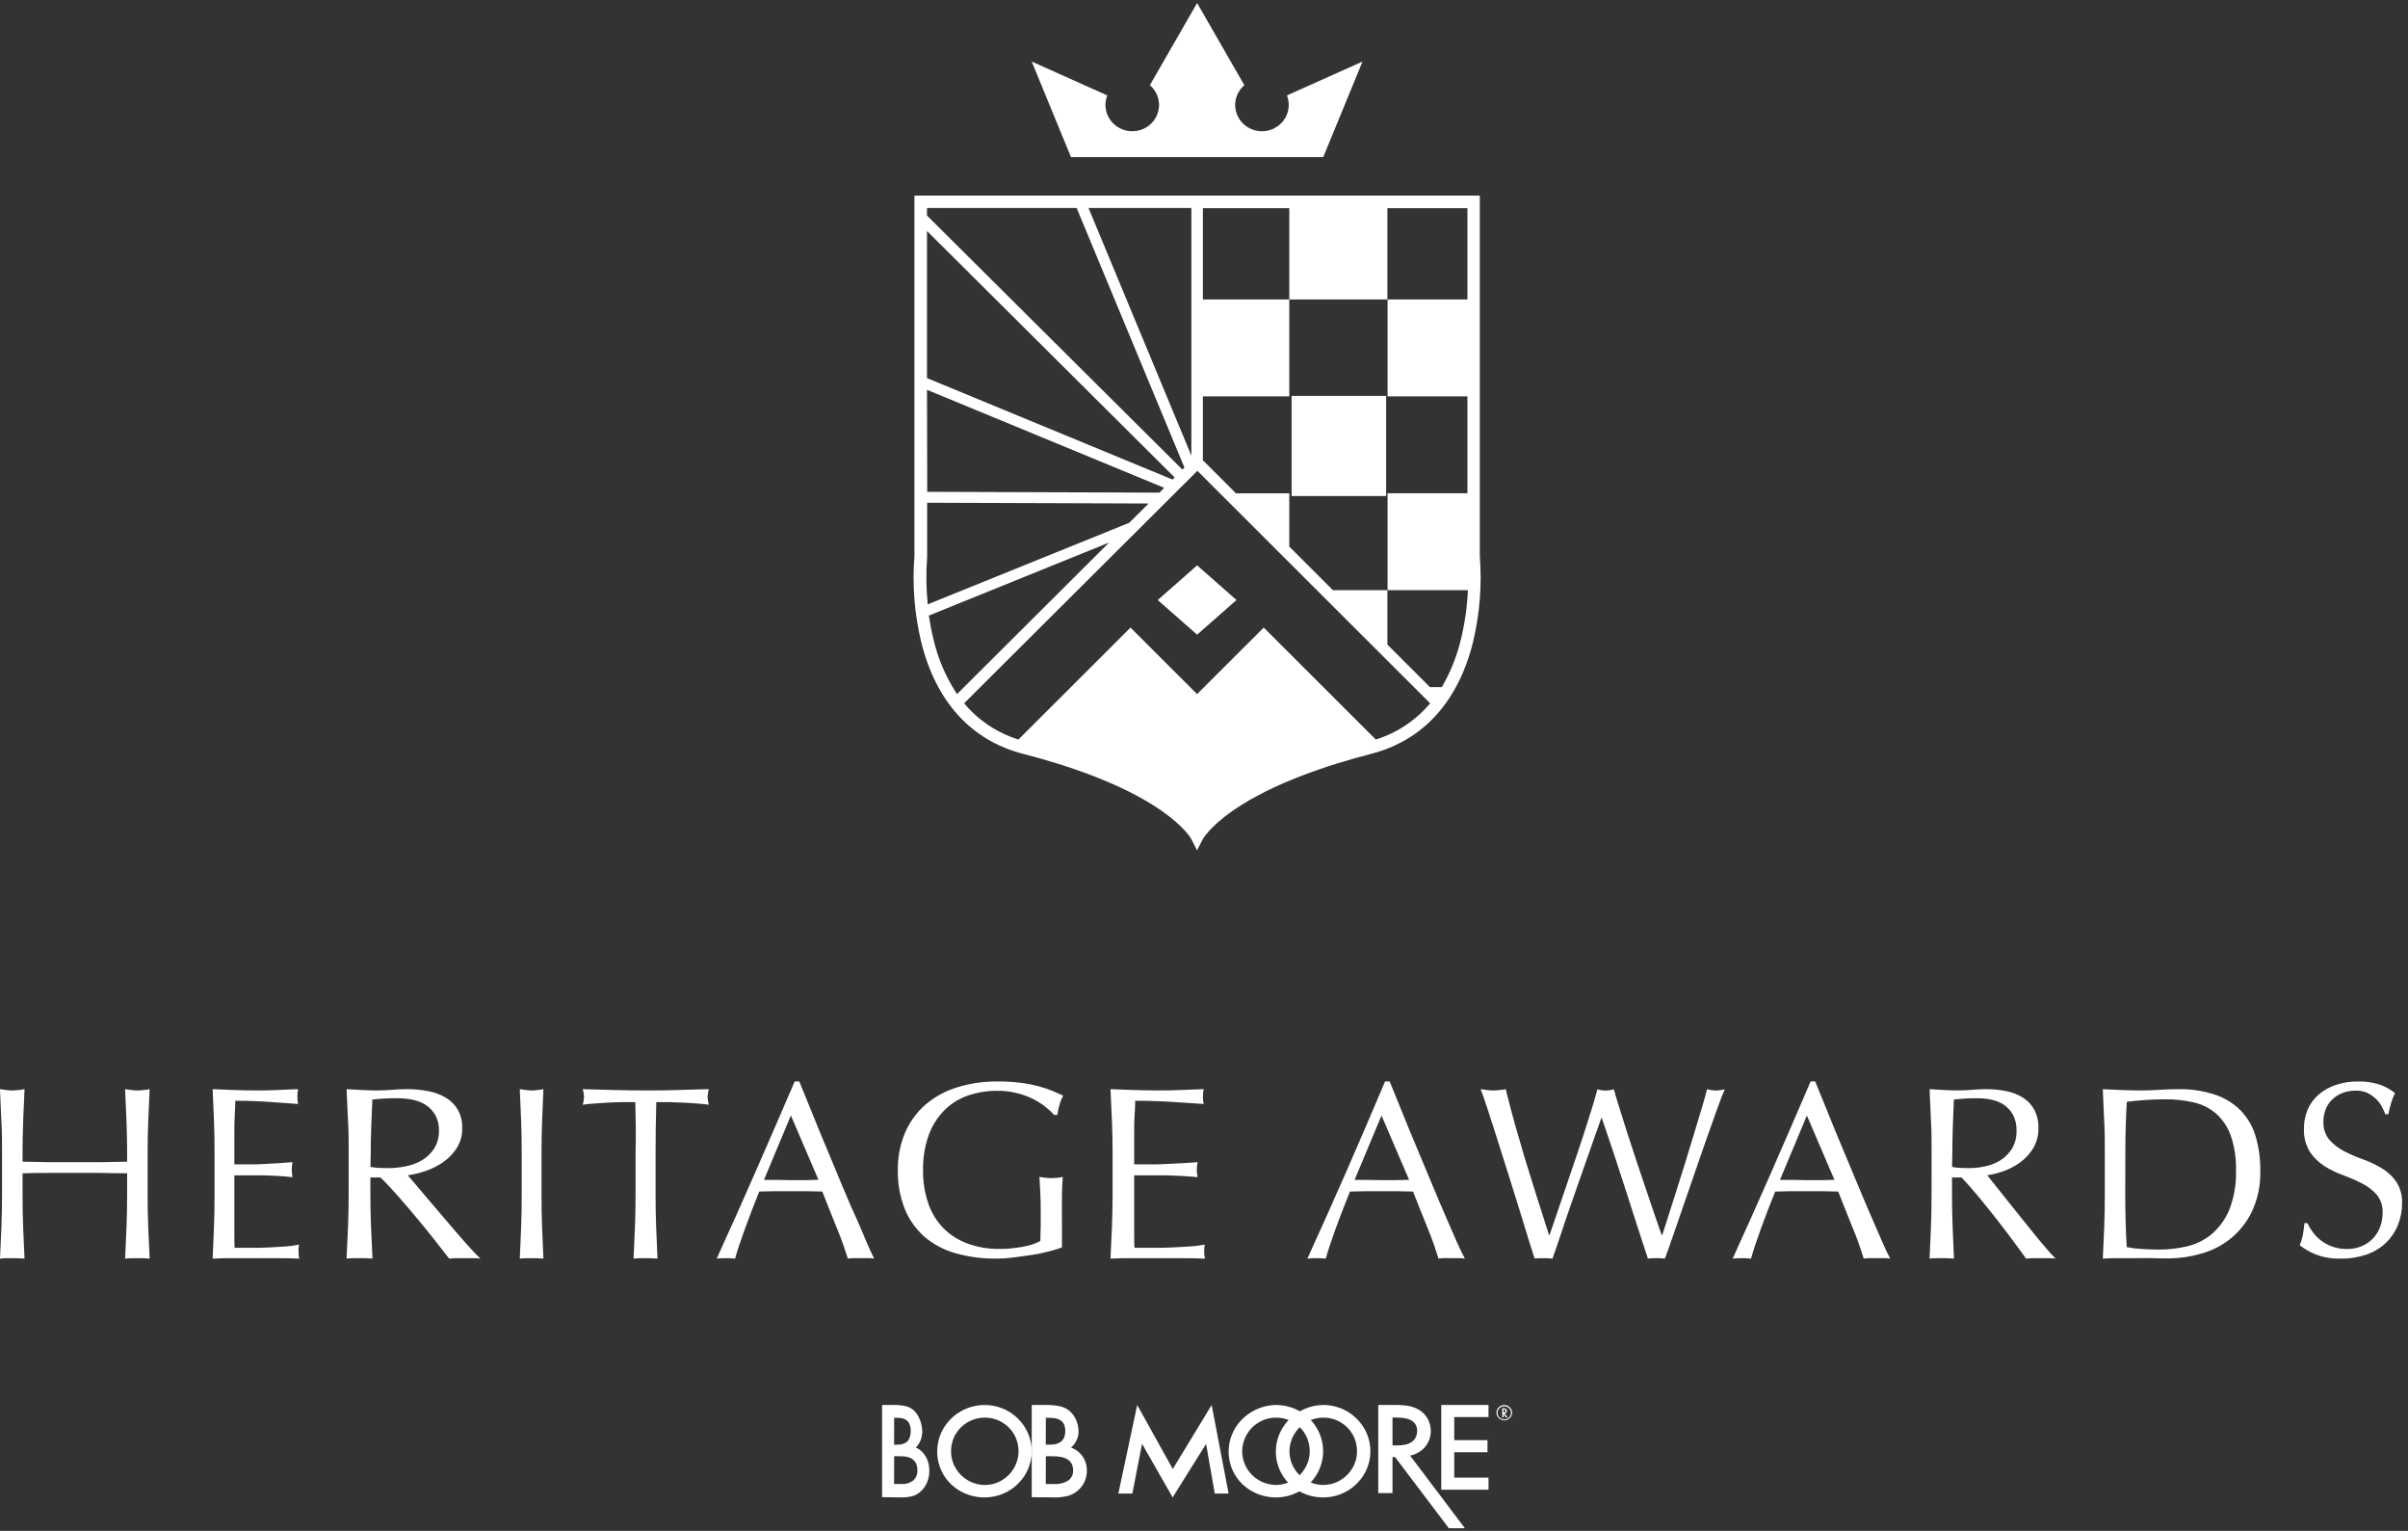 <svg xmlns="http://www.w3.org/2000/svg" width="332" height="211" viewBox="0 0 332 211" fill="none"><rect x="0" y="0" width="332" height="211" fill="#333333" stroke="none"/><path d="M191.111 54.565H178.081V68.367H191.111V54.565Z" fill="white"></path><path d="M204.026 76.65V26.96H126.077V76.65C125.764 80.617 126.078 84.609 127.007 88.481C129.046 96.733 133.914 102.067 141.075 103.91C146.706 105.356 154.575 107.885 160.092 111.709C163.347 113.967 164.252 115.64 164.271 115.678L165.036 117.206L165.826 115.678C165.826 115.678 166.73 113.986 170.011 111.709C175.529 107.885 183.39 105.356 189.022 103.91C196.19 102.067 201.051 96.733 203.096 88.481C204.022 84.608 204.336 80.617 204.026 76.65ZM174.235 86.5L165.048 95.67L155.868 86.5L140.418 101.928C137.483 101.016 134.88 99.281 132.926 96.934L165.087 64.894L197.177 96.934C195.223 99.281 192.62 101.016 189.685 101.928L174.235 86.5ZM127.81 53.73L160.506 67.234L159.869 67.901L127.842 67.787L127.81 53.73ZM127.81 31.841L161.952 65.806L161.659 66.096L127.81 52.113V31.841ZM128.702 88.116C128.428 87.003 128.224 85.902 128.065 84.845L152.912 74.782L131.951 95.664C130.423 93.358 129.323 90.802 128.702 88.116ZM164.258 28.665V62.8L150.077 28.665H164.258ZM197.158 94.708L191.284 88.846V81.348H183.779L177.759 75.335V67.995H170.406L165.845 63.441V54.636H177.759V41.276H165.845V28.696H177.759V41.276H191.284V28.696H202.319V41.276H191.31V54.636H202.319V67.989H191.31V81.342H202.382C202.284 83.627 201.962 85.898 201.42 88.122C200.875 90.431 199.988 92.648 198.789 94.701L197.158 94.708ZM127.81 28.665H148.439L163.303 64.448L163.022 64.724L127.81 29.709V28.665ZM158.359 69.398L155.69 72.058L127.912 83.298C127.692 81.133 127.664 78.952 127.829 76.782V69.291L158.359 69.398Z" fill="white"></path><path d="M165.005 21.652H182.443L187.854 8.485L177.435 13.152C177.602 13.571 177.686 14.018 177.683 14.468C177.683 15.425 177.294 16.344 176.603 17.023C175.911 17.703 174.972 18.087 173.991 18.092C173.009 18.088 172.069 17.705 171.377 17.025C170.685 16.346 170.297 15.426 170.299 14.468C170.299 13.952 170.411 13.441 170.629 12.971C170.847 12.501 171.165 12.081 171.562 11.74L165.051 0.417L158.539 11.74C158.936 12.081 159.254 12.501 159.472 12.971C159.69 13.441 159.803 13.952 159.802 14.468C159.804 15.426 159.416 16.346 158.724 17.025C158.032 17.705 157.092 18.088 156.11 18.092C155.129 18.087 154.189 17.703 153.496 17.024C152.803 16.345 152.414 15.426 152.412 14.468C152.411 14.017 152.497 13.571 152.666 13.152L142.248 8.485L147.659 21.652H165.005Z" fill="white"></path><path d="M159.621 82.704L165.051 87.478L170.48 82.704L165.051 77.923L159.621 82.704Z" fill="white"></path><path d="M17.439 154.52C17.384 153.074 17.32 151.607 17.248 150.12C17.547 150.17 17.833 150.208 18.113 150.239C18.387 150.277 18.663 150.296 18.94 150.296C19.216 150.296 19.492 150.277 19.766 150.239C20.04 150.239 20.332 150.17 20.631 150.12C20.564 151.624 20.5 153.091 20.441 154.52C20.383 155.959 20.352 157.436 20.352 158.92V164.784C20.352 166.284 20.381 167.751 20.441 169.184C20.498 170.643 20.561 172.069 20.631 173.477C20.097 173.433 19.537 173.415 18.94 173.415C18.342 173.415 17.776 173.415 17.248 173.477C17.318 172.069 17.381 170.643 17.439 169.184C17.496 167.726 17.528 166.255 17.528 164.784V161.717C16.256 161.717 15.079 161.679 13.922 161.666C12.764 161.654 11.556 161.666 10.316 161.666C9.076 161.666 7.873 161.666 6.71 161.666C5.546 161.666 4.35 161.667 3.11 161.717V164.784C3.11 166.284 3.138 167.751 3.193 169.184C3.25 170.643 3.313 172.069 3.383 173.477C2.856 173.433 2.29 173.415 1.692 173.415C1.094 173.415 0.534 173.415 0 173.477C0.07 172.069 0.134 170.643 0.191 169.184C0.248 167.726 0.28 166.255 0.28 164.784V158.92C0.28 157.424 0.28 155.946 0.191 154.52C0.102 153.093 0.07 151.603 0 150.12C0.299 150.17 0.591 150.208 0.865 150.239C1.139 150.277 1.415 150.296 1.692 150.296C1.968 150.296 2.245 150.277 2.519 150.239C2.798 150.239 3.085 150.17 3.383 150.12C3.311 151.624 3.248 153.091 3.193 154.52C3.135 155.959 3.11 157.436 3.11 158.92V160.114L6.71 160.183C7.873 160.183 9.076 160.183 10.316 160.183C11.556 160.183 12.758 160.183 13.922 160.183L17.528 160.114V158.92C17.528 157.436 17.496 155.959 17.439 154.52Z" fill="white"></path><path d="M29.501 154.471C29.446 153.018 29.385 151.572 29.318 150.12C30.31 150.17 31.296 150.207 32.269 150.239C33.243 150.27 34.235 150.295 35.226 150.295C36.218 150.295 37.192 150.295 38.165 150.239C39.139 150.182 40.112 150.17 41.098 150.12C41.033 150.456 41 150.797 41.001 151.14C41 151.483 41.033 151.825 41.098 152.161C40.392 152.117 39.754 152.073 39.169 152.023L37.344 151.891C36.693 151.841 35.987 151.804 35.214 151.772C34.441 151.741 33.523 151.716 32.446 151.716C32.446 152.442 32.397 153.131 32.361 153.788C32.324 154.446 32.312 155.191 32.312 156.029C32.312 156.868 32.312 157.776 32.312 158.609C32.312 159.441 32.312 160.08 32.312 160.487C33.279 160.487 34.137 160.487 34.916 160.487C35.695 160.487 36.389 160.437 37.028 160.399L38.792 160.299C39.334 160.262 39.845 160.224 40.325 160.18C40.262 160.527 40.229 160.879 40.228 161.232C40.231 161.574 40.263 161.916 40.325 162.252C39.754 162.184 39.108 162.127 38.33 162.083C37.551 162.04 36.815 162.008 36.054 161.996H33.912H32.312C32.312 162.196 32.312 162.421 32.312 162.659C32.312 162.897 32.312 163.198 32.312 163.555V166.916C32.312 168.206 32.312 169.27 32.312 170.109C32.312 170.948 32.312 171.58 32.361 171.987H34.673C35.506 171.987 36.328 171.987 37.107 171.937C37.886 171.887 38.664 171.856 39.382 171.8C40.008 171.755 40.63 171.669 41.244 171.543C41.201 171.715 41.175 171.891 41.165 172.069C41.165 172.261 41.165 172.436 41.165 172.595C41.157 172.892 41.19 173.189 41.263 173.477C40.277 173.434 39.291 173.415 38.311 173.415H32.324C31.332 173.415 30.328 173.415 29.318 173.477C29.383 172.029 29.444 170.587 29.501 169.151C29.557 167.716 29.584 166.255 29.58 164.769V158.928C29.588 157.401 29.561 155.915 29.501 154.471Z" fill="white"></path><path d="M48.074 158.896C48.074 157.404 48.074 155.931 47.987 154.508C47.899 153.085 47.859 151.599 47.785 150.12C48.492 150.17 49.186 150.207 49.867 150.239C50.548 150.27 51.215 150.295 51.95 150.295C52.684 150.295 53.351 150.264 54.032 150.207C54.713 150.151 55.38 150.12 56.121 150.12C57.102 150.117 58.08 150.209 59.04 150.396C59.904 150.553 60.729 150.859 61.473 151.298C62.161 151.711 62.726 152.278 63.117 152.947C63.548 153.734 63.757 154.61 63.724 155.492C63.753 156.479 63.48 157.453 62.935 158.301C62.437 159.057 61.784 159.715 61.014 160.238C60.272 160.741 59.454 161.143 58.588 161.429C57.824 161.688 57.034 161.875 56.229 161.987C56.519 162.331 56.903 162.802 57.436 163.416C57.968 164.03 58.521 164.701 59.154 165.441C59.788 166.18 60.441 166.945 61.122 167.754C61.803 168.563 62.47 169.327 63.097 170.061C63.724 170.794 64.33 171.471 64.889 172.086C65.449 172.7 65.9 173.164 66.237 173.477C65.873 173.435 65.506 173.414 65.139 173.415H62.982C62.628 173.413 62.275 173.434 61.924 173.477C61.56 173.001 61.001 172.293 60.26 171.34C59.518 170.387 58.696 169.365 57.793 168.28C56.89 167.196 55.973 166.105 55.03 165.033C54.086 163.961 53.237 163.04 52.455 162.294H51.067V164.801C51.067 166.297 51.098 167.76 51.161 169.189C51.222 170.644 51.289 172.067 51.356 173.471C50.797 173.427 50.204 173.408 49.571 173.408C48.937 173.408 48.337 173.408 47.778 173.471C47.852 172.067 47.919 170.644 47.98 169.189C48.041 167.735 48.068 166.268 48.068 164.801L48.074 158.896ZM51.074 160.833C51.44 160.904 51.812 160.95 52.185 160.971C52.59 160.971 53.035 161.002 53.533 161.002C54.327 161.001 55.117 160.921 55.892 160.764C56.689 160.614 57.451 160.334 58.143 159.937C58.831 159.529 59.411 158.983 59.842 158.338C60.314 157.577 60.547 156.709 60.516 155.831C60.547 155.069 60.365 154.313 59.99 153.636C59.664 153.084 59.202 152.612 58.642 152.257C58.086 151.92 57.466 151.684 56.816 151.562C56.179 151.438 55.531 151.375 54.881 151.373C54.025 151.373 53.318 151.373 52.758 151.424C52.199 151.474 51.721 151.499 51.336 151.543C51.282 152.796 51.233 154.031 51.188 155.248C51.141 156.501 51.114 157.699 51.114 158.921L51.074 160.833Z" fill="white"></path><path d="M71.851 154.52C71.789 153.074 71.734 151.603 71.667 150.12C71.955 150.17 72.231 150.208 72.495 150.239C72.759 150.276 73.026 150.295 73.292 150.296C73.561 150.296 73.83 150.277 74.096 150.239C74.36 150.239 74.636 150.17 74.924 150.12C74.859 151.624 74.797 153.091 74.74 154.52C74.685 155.959 74.66 157.436 74.66 158.92V164.784C74.66 166.284 74.687 167.751 74.74 169.184C74.796 170.643 74.857 172.069 74.924 173.477C74.415 173.433 73.869 173.415 73.292 173.415C72.716 173.415 72.176 173.415 71.667 173.477C71.734 172.069 71.789 170.643 71.851 169.184C71.912 167.726 71.93 166.255 71.93 164.784V158.92C71.93 157.436 71.906 155.959 71.851 154.52Z" fill="white"></path><path d="M87.595 151.908C86.974 151.908 86.397 151.908 85.733 151.908C85.069 151.908 84.455 151.945 83.816 151.977L81.954 152.096C81.359 152.138 80.825 152.194 80.353 152.265C80.457 151.913 80.513 151.548 80.521 151.18C80.505 150.821 80.449 150.466 80.353 150.12C81.834 150.17 83.282 150.21 84.697 150.239C86.106 150.276 87.557 150.295 89.04 150.295C90.523 150.295 91.969 150.295 93.384 150.239C94.799 150.182 96.244 150.17 97.727 150.12C97.63 150.476 97.574 150.842 97.56 151.211C97.569 151.569 97.626 151.923 97.727 152.265C97.262 152.196 96.728 152.14 96.133 152.096L94.271 151.977C93.651 151.977 92.993 151.92 92.348 151.908C91.702 151.895 91.107 151.908 90.486 151.908C90.42 154.242 90.387 156.588 90.387 158.947V164.801C90.387 166.298 90.414 167.762 90.468 169.192C90.523 170.648 90.585 172.072 90.654 173.477C90.139 173.433 89.586 173.415 89.003 173.415C88.42 173.415 87.874 173.415 87.353 173.477C87.421 172.072 87.483 170.648 87.539 169.192C87.595 167.737 87.626 166.269 87.626 164.801V158.947C87.694 156.607 87.657 154.26 87.595 151.908Z" fill="white"></path><path d="M120.53 173.471C120.228 173.428 119.923 173.407 119.618 173.406H117.801C117.496 173.407 117.191 173.428 116.889 173.471C116.73 172.937 116.515 172.293 116.255 171.541C115.996 170.788 115.679 169.997 115.343 169.173C115.008 168.35 114.678 167.507 114.33 166.658C113.982 165.809 113.697 165.005 113.374 164.233L111.138 164.181C110.384 164.181 109.624 164.181 108.871 164.181C108.117 164.181 107.465 164.181 106.774 164.181L104.678 164.233C103.948 166.047 103.285 167.775 102.689 169.418C102.094 171.06 101.646 172.414 101.347 173.477C100.926 173.431 100.503 173.41 100.08 173.413C99.657 173.41 99.234 173.431 98.813 173.477C100.667 169.411 102.476 165.365 104.241 161.338C106.006 157.311 107.781 153.218 109.567 149.058H110.201C110.745 150.409 111.341 151.869 111.987 153.438C112.62 155.008 113.253 156.591 113.944 158.199C114.634 159.807 115.267 161.415 115.932 162.979C116.597 164.542 117.199 166.034 117.832 167.392C118.466 168.749 118.941 169.965 119.409 171.039C119.878 172.113 120.233 172.917 120.53 173.471ZM105.33 162.625C105.926 162.625 106.546 162.625 107.186 162.625C107.826 162.625 108.453 162.663 109.042 162.663C109.631 162.663 110.308 162.663 110.942 162.663L112.842 162.612L109.042 153.747L105.33 162.625Z" fill="white"></path><path d="M144.027 152.469C143.481 152.048 142.889 151.686 142.263 151.389C141.573 151.067 140.851 150.815 140.108 150.637C139.282 150.438 138.434 150.341 137.583 150.347C136.197 150.328 134.819 150.542 133.508 150.978C132.281 151.397 131.168 152.081 130.254 152.98C129.278 153.955 128.53 155.122 128.06 156.402C127.499 157.984 127.23 159.649 127.266 161.321C127.244 162.855 127.484 164.383 127.976 165.842C128.398 167.109 129.102 168.271 130.039 169.245C130.968 170.189 132.102 170.92 133.359 171.385C134.773 171.908 136.278 172.163 137.791 172.137C138.279 172.137 138.8 172.137 139.34 172.074C139.881 172.011 140.408 171.954 140.909 171.865C141.387 171.781 141.858 171.667 142.321 171.524C142.71 171.407 143.084 171.246 143.434 171.045C143.434 170.356 143.48 169.674 143.486 168.986C143.493 168.298 143.486 167.61 143.486 166.902C143.486 166.195 143.486 165.305 143.434 164.503C143.382 163.701 143.356 162.937 143.311 162.211C143.868 162.322 144.434 162.379 145.003 162.382C145.263 162.382 145.524 162.369 145.784 162.344C146.035 162.322 146.284 162.278 146.526 162.211C146.474 162.735 146.441 163.562 146.415 164.693C146.389 165.823 146.415 167.313 146.415 169.163C146.415 169.618 146.415 170.078 146.415 170.546C146.415 171.013 146.415 171.48 146.415 171.935C145.808 172.154 145.188 172.341 144.56 172.497C143.783 172.699 142.994 172.86 142.198 172.977C141.365 173.103 140.525 173.217 139.692 173.324C138.936 173.42 138.176 173.47 137.414 173.475C135.499 173.5 133.591 173.251 131.751 172.737C130.164 172.299 128.699 171.522 127.462 170.464C126.263 169.403 125.332 168.09 124.741 166.625C124.078 164.932 123.755 163.131 123.791 161.321C123.756 159.544 124.092 157.778 124.78 156.131C125.404 154.663 126.355 153.347 127.566 152.279C128.832 151.195 130.317 150.378 131.927 149.88C133.757 149.313 135.669 149.036 137.589 149.059C138.658 149.051 139.726 149.114 140.785 149.248C141.621 149.355 142.447 149.52 143.259 149.741C143.901 149.913 144.531 150.124 145.146 150.372C145.686 150.6 146.168 150.814 146.591 151.004C146.369 151.403 146.199 151.827 146.083 152.266C145.938 152.723 145.838 153.193 145.784 153.668H145.328C144.934 153.23 144.498 152.828 144.027 152.469Z" fill="white"></path><path d="M153.305 154.471C153.246 153.018 153.179 151.572 153.106 150.12C154.188 150.17 155.264 150.207 156.332 150.239C157.401 150.27 158.47 150.295 159.552 150.295C160.634 150.295 161.696 150.295 162.758 150.239C163.82 150.182 164.882 150.17 165.957 150.12C165.886 150.456 165.851 150.797 165.851 151.14C165.85 151.483 165.886 151.825 165.957 152.161C165.187 152.117 164.49 152.073 163.853 152.023L161.862 151.891C161.158 151.841 160.381 151.804 159.545 151.772C158.709 151.741 157.693 151.716 156.518 151.716C156.518 152.442 156.465 153.131 156.425 153.788C156.385 154.446 156.372 155.191 156.372 156.029C156.372 156.868 156.372 157.776 156.372 158.609C156.372 159.441 156.372 160.08 156.372 160.487C157.427 160.487 158.363 160.487 159.213 160.487C160.063 160.487 160.819 160.437 161.516 160.399L163.441 160.299L165.121 160.18C165.046 160.526 165.008 160.879 165.008 161.232C165.01 161.575 165.048 161.917 165.121 162.252C164.457 162.184 163.793 162.127 162.937 162.083C162.081 162.04 161.284 162.008 160.454 161.996H158.118H156.372C156.372 162.196 156.372 162.421 156.372 162.659C156.372 162.897 156.372 163.198 156.372 163.555V166.916C156.372 168.206 156.372 169.27 156.372 170.109C156.372 170.948 156.372 171.58 156.425 171.987H158.948C159.857 171.987 160.753 171.987 161.603 171.937C162.452 171.887 163.302 171.856 164.085 171.8C164.768 171.755 165.446 171.669 166.117 171.543C166.07 171.715 166.041 171.891 166.03 172.069C166.03 172.261 166.03 172.436 166.03 172.595C166.024 172.892 166.06 173.189 166.137 173.477C165.061 173.434 163.986 173.415 162.917 173.415H156.385C155.303 173.415 154.208 173.415 153.106 173.477C153.181 172.029 153.248 170.587 153.305 169.151C153.363 167.716 153.394 166.255 153.398 164.769V158.928C153.398 157.401 153.367 155.915 153.305 154.471Z" fill="white"></path><path d="M201.97 173.471C201.669 173.428 201.367 173.406 201.063 173.406H199.238C198.935 173.406 198.632 173.428 198.332 173.471C198.167 172.937 197.952 172.294 197.698 171.541C197.445 170.789 197.122 169.998 196.792 169.175L195.778 166.66C195.43 165.811 195.145 165.007 194.815 164.235L192.578 164.184C191.824 164.184 191.07 164.184 190.309 164.184C189.549 164.184 188.903 164.184 188.218 164.184L186.121 164.235C185.385 166.049 184.72 167.777 184.124 169.419C183.529 171.061 183.083 172.414 182.787 173.477C182.366 173.432 181.943 173.41 181.52 173.413C181.097 173.41 180.673 173.432 180.252 173.477C182.111 169.413 183.922 165.367 185.683 161.341C187.445 157.315 189.205 153.221 190.962 149.058H191.596L193.383 153.437C194.017 155.007 194.65 156.589 195.341 158.196C196.032 159.804 196.672 161.412 197.337 162.975C198.003 164.538 198.605 166.03 199.207 167.387C199.809 168.744 200.322 169.959 200.791 171.033C201.26 172.107 201.672 172.918 201.97 173.471ZM186.761 162.628C187.356 162.628 187.971 162.628 188.617 162.628C189.264 162.628 189.885 162.666 190.474 162.666C191.063 162.666 191.742 162.666 192.375 162.666L194.276 162.615L190.474 153.752L186.761 162.628Z" fill="white"></path><path d="M211.578 173.459C211.393 172.895 211.107 171.999 210.731 170.778L209.458 166.631L207.942 161.789C207.412 160.119 206.905 158.511 206.421 156.966C205.937 155.438 205.497 154.066 205.09 152.838C204.683 151.61 204.371 150.715 204.141 150.12C204.441 150.17 204.727 150.207 205.007 150.239C205.292 150.277 205.579 150.296 205.867 150.295C206.156 150.296 206.446 150.277 206.733 150.239C207.006 150.239 207.293 150.17 207.599 150.12C208.023 151.844 208.447 153.458 208.872 154.962C209.296 156.465 209.74 157.995 210.203 159.553C210.674 161.1 211.183 162.735 211.724 164.439C212.265 166.142 212.877 168.084 213.571 170.233H213.641C213.844 169.606 214.131 168.78 214.5 167.727C214.87 166.675 215.271 165.466 215.71 164.163C216.149 162.86 216.608 161.507 217.092 160.104C217.575 158.701 218.021 157.354 218.435 156.077C218.849 154.799 219.218 153.627 219.543 152.575C219.868 151.523 220.097 150.696 220.237 150.145C220.608 150.25 220.991 150.309 221.376 150.32C221.76 150.308 222.141 150.249 222.51 150.145C222.675 150.759 222.924 151.594 223.255 152.65C223.586 153.707 223.959 154.891 224.375 156.202C224.8 157.505 225.243 158.858 225.706 160.261C226.177 161.664 226.635 163.011 227.068 164.301L228.259 167.802C228.622 168.842 228.896 169.682 229.106 170.245H229.176L229.921 167.921C230.252 166.869 230.632 165.679 231.06 164.351C231.487 163.029 231.92 161.633 232.372 160.173L233.645 155.995C234.044 154.676 234.401 153.492 234.715 152.443C235.021 151.404 235.237 150.633 235.352 150.132C235.562 150.182 235.759 150.22 235.957 150.251C236.156 150.289 236.358 150.308 236.561 150.308C236.764 150.308 236.967 150.289 237.166 150.251C237.357 150.251 237.561 150.182 237.803 150.132C237.567 150.658 237.236 151.516 236.797 152.719C236.358 153.922 235.874 155.287 235.333 156.828C234.791 158.369 234.225 159.998 233.639 161.72C233.053 163.443 232.487 165.078 231.945 166.631C231.404 168.184 230.92 169.575 230.5 170.809C230.08 172.043 229.755 172.932 229.545 173.471C229.156 173.427 228.765 173.406 228.374 173.408C227.982 173.406 227.591 173.427 227.202 173.471C226.166 170.327 225.141 167.163 224.127 163.981C223.112 160.799 222.02 157.509 220.848 154.11H220.778L220.033 156.202C219.719 157.07 219.375 158.05 219.002 159.14C218.62 160.223 218.212 161.394 217.773 162.635C217.334 163.875 216.901 165.14 216.461 166.393C216.022 167.646 215.595 168.899 215.188 170.151C214.78 171.404 214.398 172.481 214.048 173.477C213.647 173.433 213.243 173.412 212.838 173.415C212.418 173.403 211.997 173.418 211.578 173.459Z" fill="white"></path><path d="M260.606 173.471C260.304 173.428 259.999 173.407 259.694 173.406H257.865C257.562 173.406 257.259 173.428 256.959 173.471C256.795 172.937 256.579 172.294 256.326 171.541C256.073 170.789 255.743 169.998 255.414 169.175L254.401 166.66C254.059 165.811 253.736 165.007 253.439 164.235L251.21 164.184C250.45 164.184 249.697 164.184 248.937 164.184C248.177 164.184 247.531 164.184 246.848 164.184L244.752 164.235C244.017 166.049 243.353 167.777 242.757 169.419C242.162 171.061 241.717 172.414 241.422 173.477C241.001 173.432 240.578 173.41 240.155 173.413C239.732 173.41 239.31 173.432 238.889 173.477C240.742 169.413 242.551 165.367 244.315 161.341C246.079 157.315 247.852 153.221 249.634 149.058H250.267L252.052 153.437C252.685 155.007 253.318 156.589 254.009 158.196C254.699 159.804 255.338 161.412 256.003 162.975C256.668 164.538 257.269 166.03 257.871 167.387C258.472 168.744 258.985 169.959 259.454 171.033C259.922 172.107 260.302 172.918 260.606 173.471ZM245.41 162.628C246.006 162.628 246.626 162.628 247.266 162.628C247.905 162.628 248.532 162.666 249.121 162.666C249.71 162.666 250.387 162.666 251.02 162.666L252.92 162.615L249.121 153.752L245.41 162.628Z" fill="white"></path><path d="M266.314 158.896C266.314 157.404 266.315 155.931 266.232 154.508C266.15 153.085 266.112 151.599 266.042 150.12C266.708 150.17 267.361 150.207 268.002 150.239C268.642 150.27 269.27 150.295 269.962 150.295C270.653 150.295 271.281 150.264 271.922 150.207C272.562 150.151 273.222 150.12 273.888 150.12C274.811 150.117 275.731 150.209 276.635 150.396C277.448 150.553 278.225 150.859 278.925 151.298C279.572 151.711 280.104 152.278 280.472 152.947C280.878 153.734 281.075 154.61 281.043 155.492C281.071 156.479 280.814 157.453 280.301 158.301C279.832 159.057 279.218 159.715 278.493 160.238C277.794 160.741 277.025 161.143 276.21 161.429C275.49 161.688 274.747 161.875 273.99 161.987C274.262 162.331 274.624 162.802 275.125 163.416C275.626 164.03 276.146 164.701 276.743 165.441C277.339 166.18 277.954 166.945 278.595 167.754C279.235 168.563 279.863 169.327 280.453 170.061C281.043 170.794 281.614 171.471 282.141 172.086C282.667 172.7 283.092 173.164 283.409 173.477C283.066 173.435 282.721 173.414 282.375 173.415H280.345C280.012 173.413 279.68 173.434 279.35 173.477C279.007 173.001 278.481 172.293 277.783 171.34C277.085 170.387 276.311 169.365 275.461 168.28C274.611 167.196 273.749 166.105 272.861 165.033C271.973 163.961 271.173 163.04 270.438 162.294H269.131V164.801C269.131 166.297 269.16 167.76 269.22 169.189C269.277 170.644 269.34 172.067 269.404 173.471C268.877 173.427 268.319 173.408 267.723 173.408C267.126 173.408 266.562 173.408 266.035 173.471C266.105 172.067 266.169 170.644 266.226 169.189C266.283 167.735 266.308 166.268 266.308 164.801L266.314 158.896ZM269.137 160.833C269.482 160.904 269.832 160.95 270.184 160.971C270.564 160.971 270.983 161.002 271.452 161.002C272.199 161.001 272.943 160.921 273.672 160.764C274.422 160.614 275.14 160.334 275.791 159.937C276.438 159.529 276.985 158.983 277.39 158.338C277.834 157.577 278.054 156.709 278.024 155.831C278.053 155.069 277.883 154.313 277.529 153.636C277.222 153.084 276.788 152.612 276.26 152.257C275.737 151.92 275.154 151.684 274.541 151.562C273.943 151.438 273.333 151.375 272.721 151.373C271.915 151.373 271.249 151.373 270.723 151.424C270.196 151.474 269.746 151.499 269.385 151.543C269.334 152.796 269.287 154.031 269.245 155.248C269.201 156.501 269.175 157.699 269.175 158.921L269.137 160.833Z" fill="white"></path><path d="M290.197 158.873C290.197 157.385 290.197 155.917 290.114 154.498C290.032 153.079 289.994 151.598 289.924 150.123C290.792 150.173 291.66 150.211 292.515 150.242C293.371 150.273 294.239 150.298 295.113 150.298C295.987 150.298 296.849 150.267 297.704 150.211C298.559 150.155 299.427 150.123 300.301 150.123C302.058 150.084 303.807 150.348 305.471 150.905C306.804 151.363 308.01 152.123 308.993 153.123C309.933 154.129 310.621 155.338 311.002 156.654C311.444 158.18 311.657 159.761 311.635 161.347C311.698 163.317 311.292 165.273 310.45 167.059C309.737 168.514 308.705 169.795 307.429 170.809C306.23 171.745 304.85 172.43 303.374 172.821C301.994 173.217 300.566 173.427 299.129 173.446C298.35 173.446 297.584 173.446 296.83 173.415C296.076 173.384 295.303 173.415 294.53 173.415H292.224C291.47 173.415 290.704 173.415 289.924 173.477C289.994 172.078 290.057 170.659 290.114 169.209C290.171 167.759 290.197 166.297 290.197 164.834V158.873ZM293.016 164.703C293.016 167.145 293.083 169.54 293.219 171.89C293.866 172.024 294.522 172.107 295.183 172.14C296.006 172.203 296.849 172.228 297.717 172.228C298.997 172.229 300.272 172.082 301.518 171.79C302.76 171.501 303.918 170.932 304.901 170.128C305.966 169.218 306.802 168.075 307.34 166.791C308.029 165.048 308.35 163.185 308.284 161.316C308.335 159.669 308.084 158.026 307.543 156.467C307.13 155.316 306.433 154.285 305.515 153.467C304.632 152.72 303.577 152.197 302.443 151.942C301.159 151.65 299.845 151.507 298.528 151.517C297.495 151.517 296.532 151.555 295.639 151.623C294.745 151.692 293.941 151.767 293.231 151.861C293.168 152.942 293.111 154.079 293.079 155.267C293.048 156.454 293.029 157.654 293.029 158.873L293.016 164.703Z" fill="white"></path><path d="M318.879 169.84C319.201 170.274 319.583 170.661 320.014 170.989C320.49 171.348 321.019 171.631 321.581 171.829C322.222 172.051 322.896 172.16 323.574 172.151C324.276 172.163 324.974 172.03 325.623 171.76C326.206 171.515 326.733 171.153 327.171 170.699C327.6 170.242 327.934 169.705 328.154 169.12C328.385 168.501 328.501 167.846 328.497 167.187C328.55 166.273 328.261 165.373 327.685 164.66C327.121 164.022 326.438 163.498 325.673 163.119C324.832 162.69 323.966 162.313 323.079 161.989C322.168 161.662 321.296 161.238 320.478 160.725C319.68 160.211 318.996 159.54 318.467 158.755C317.88 157.785 317.597 156.664 317.654 155.533C317.645 154.633 317.822 153.741 318.175 152.912C318.515 152.13 319.026 151.433 319.672 150.872C320.364 150.283 321.163 149.831 322.026 149.539C323.023 149.206 324.07 149.044 325.122 149.059C326.088 149.041 327.051 149.173 327.976 149.451C328.791 149.719 329.549 150.132 330.216 150.67C330.005 151.074 329.833 151.497 329.702 151.933C329.535 152.473 329.398 153.021 329.29 153.575H328.877C328.736 153.221 328.575 152.875 328.395 152.54C328.195 152.15 327.929 151.797 327.608 151.497C327.264 151.151 326.866 150.863 326.428 150.645C325.909 150.418 325.346 150.307 324.779 150.323C324.175 150.316 323.576 150.419 323.009 150.626C322.485 150.824 322.004 151.123 321.594 151.504C321.19 151.882 320.874 152.343 320.668 152.855C320.447 153.399 320.335 153.981 320.338 154.567C320.288 155.48 320.577 156.379 321.15 157.094C321.718 157.733 322.4 158.262 323.161 158.654C323.999 159.093 324.869 159.471 325.762 159.784C326.665 160.106 327.534 160.514 328.357 161.003C329.151 161.472 329.836 162.103 330.368 162.854C330.951 163.748 331.235 164.802 331.18 165.867C331.186 166.888 330.992 167.9 330.609 168.848C330.24 169.772 329.678 170.608 328.96 171.299C328.203 172.015 327.301 172.562 326.314 172.903C325.168 173.298 323.962 173.491 322.749 173.471C321.57 173.514 320.394 173.32 319.291 172.903C318.496 172.586 317.749 172.161 317.071 171.64C317.259 171.18 317.403 170.705 317.502 170.219C317.585 169.795 317.654 169.252 317.724 168.589H318.137C318.339 169.031 318.588 169.45 318.879 169.84Z" fill="white"></path><path fill-rule="evenodd" clip-rule="evenodd" d="M191.99 199.227H192.609C194.422 199.227 195.348 198.566 195.389 197.242C195.389 196.014 194.471 195.397 192.67 195.384H191.99V199.227ZM194.417 200.627L201.97 210.637H199.754L192.337 200.825H191.99V205.795H190.025V193.653H192.316C193 193.636 193.684 193.689 194.356 193.812C194.841 193.915 195.302 194.101 195.715 194.359C196.198 194.665 196.589 195.081 196.851 195.568C197.125 196.076 197.269 196.635 197.272 197.204C197.281 198.006 197.004 198.787 196.484 199.425C195.966 200.039 195.235 200.465 194.417 200.627Z" fill="white"></path><path fill-rule="evenodd" clip-rule="evenodd" d="M205.227 195.315H200.5V198.498H205.085V200.163H200.5V203.664H205.227V205.329H198.712V193.65H205.227V195.315Z" fill="white"></path><path fill-rule="evenodd" clip-rule="evenodd" d="M154.192 205.861L156.791 193.65L161.695 202.473L167.055 193.65L169.394 205.861H167.484L166.289 199.014L161.676 206.39L157.46 198.996L156.121 205.861H154.192Z" fill="white"></path><path fill-rule="evenodd" clip-rule="evenodd" d="M123.27 204.542H124.289C124.862 204.582 125.43 204.412 125.915 204.056C126.099 203.897 126.247 203.689 126.347 203.449C126.447 203.209 126.495 202.945 126.487 202.678C126.487 201.347 125.696 200.692 124.112 200.715H123.276L123.27 204.542ZM123.27 199.117H123.78C124.965 199.117 125.56 198.485 125.566 197.253C125.572 196.022 124.993 195.443 123.848 195.423H123.276L123.27 199.117ZM121.616 206.353V193.652H123.253C123.787 193.638 124.32 193.69 124.845 193.805C125.213 193.886 125.564 194.054 125.875 194.298C126.263 194.625 126.574 195.06 126.779 195.563C127.014 196.088 127.141 196.668 127.152 197.26C127.158 197.69 127.082 198.117 126.929 198.509C126.775 198.9 126.548 199.247 126.264 199.523C126.818 199.747 127.296 200.172 127.627 200.735C127.968 201.324 128.144 202.021 128.13 202.731C128.133 203.255 128.037 203.773 127.85 204.249C127.659 204.721 127.381 205.139 127.037 205.474C126.706 205.807 126.314 206.05 125.892 206.186C125.33 206.342 124.752 206.41 124.175 206.386L121.616 206.353Z" fill="white"></path><path fill-rule="evenodd" clip-rule="evenodd" d="M135.758 195.396C134.925 195.397 134.108 195.619 133.393 196.038C132.707 196.437 132.139 197.006 131.746 197.687C131.333 198.412 131.119 199.231 131.125 200.062C131.127 200.882 131.352 201.687 131.779 202.392C132.176 203.072 132.749 203.639 133.438 204.035C134.148 204.45 134.958 204.671 135.784 204.677C136.609 204.676 137.418 204.454 138.124 204.035C138.809 203.635 139.378 203.069 139.777 202.392C140.195 201.688 140.421 200.89 140.431 200.075C140.437 199.242 140.225 198.422 139.816 197.693C139.423 197.012 138.856 196.443 138.17 196.044C137.443 195.612 136.608 195.388 135.758 195.396ZM135.758 193.65C136.907 193.65 138.035 193.952 139.026 194.523C139.988 195.08 140.791 195.869 141.359 196.814C141.94 197.787 142.247 198.895 142.247 200.023C142.249 201.152 141.942 202.26 141.359 203.233C140.791 204.176 139.988 204.963 139.026 205.518C138.035 206.089 136.907 206.39 135.758 206.39C134.593 206.396 133.446 206.102 132.432 205.537C131.467 204.999 130.663 204.223 130.099 203.284C129.517 202.311 129.213 201.203 129.217 200.075C129.213 198.936 129.52 197.817 130.106 196.833C130.674 195.882 131.482 195.091 132.452 194.536C133.46 193.953 134.608 193.648 135.778 193.65H135.758Z" fill="white"></path><path fill-rule="evenodd" clip-rule="evenodd" d="M144.186 204.548H145.38C146.051 204.588 146.717 204.418 147.285 204.062C147.502 203.904 147.677 203.696 147.794 203.455C147.911 203.215 147.966 202.95 147.956 202.683C147.956 201.351 147.03 200.718 145.172 200.718H144.193L144.186 204.548ZM144.186 199.12H144.783C146.172 199.12 146.869 198.487 146.876 197.255C146.883 196.023 146.205 195.444 144.864 195.424H144.193L144.186 199.12ZM142.248 206.359V193.652H144.166C144.791 193.638 145.416 193.69 146.031 193.805C146.463 193.887 146.874 194.054 147.238 194.298C147.694 194.623 148.059 195.059 148.298 195.564C148.56 196.09 148.698 196.668 148.701 197.255C148.709 197.686 148.619 198.113 148.439 198.504C148.26 198.896 147.994 199.243 147.661 199.52C148.31 199.744 148.87 200.168 149.257 200.732C149.657 201.321 149.863 202.019 149.848 202.73C149.85 203.253 149.738 203.772 149.519 204.248C149.295 204.72 148.97 205.139 148.566 205.473C148.178 205.807 147.72 206.05 147.225 206.186C146.566 206.342 145.889 206.41 145.212 206.386L142.248 206.359Z" fill="white"></path><path fill-rule="evenodd" clip-rule="evenodd" d="M182.453 195.396C181.622 195.395 180.806 195.617 180.093 196.038C179.403 196.434 178.833 197.004 178.439 197.687C178.014 198.409 177.789 199.228 177.785 200.062C177.787 200.882 178.013 201.687 178.439 202.392C178.838 203.07 179.41 203.634 180.1 204.028C180.811 204.443 181.621 204.664 182.447 204.67C183.272 204.667 184.081 204.446 184.788 204.028C185.473 203.628 186.042 203.063 186.442 202.385C186.866 201.684 187.092 200.884 187.095 200.068C187.103 199.236 186.891 198.416 186.481 197.687C186.092 197.004 185.526 196.435 184.84 196.038C184.119 195.614 183.294 195.392 182.453 195.396ZM182.453 193.65C183.603 193.651 184.731 193.953 185.722 194.523C186.685 195.079 187.486 195.868 188.05 196.814C188.635 197.786 188.942 198.895 188.939 200.023C188.943 201.152 188.636 202.261 188.05 203.233C187.485 204.177 186.684 204.963 185.722 205.517C184.731 206.088 183.603 206.389 182.453 206.39C181.289 206.396 180.144 206.102 179.132 205.537C178.163 205.001 177.356 204.224 176.792 203.284C176.209 202.311 175.904 201.203 175.909 200.075C175.91 198.946 176.217 197.839 176.798 196.866C177.369 195.916 178.176 195.125 179.145 194.568C180.151 193.974 181.3 193.657 182.473 193.65H182.453Z" fill="white"></path><path fill-rule="evenodd" clip-rule="evenodd" d="M175.939 195.396C175.105 195.394 174.287 195.616 173.572 196.038C172.882 196.434 172.311 197.004 171.918 197.687C171.496 198.41 171.27 199.228 171.264 200.062C171.272 200.881 171.497 201.684 171.918 202.392C172.317 203.07 172.889 203.634 173.578 204.028C174.292 204.443 175.104 204.664 175.932 204.67C176.755 204.666 177.561 204.444 178.266 204.028C178.953 203.63 179.523 203.064 179.92 202.385C180.345 201.684 180.57 200.884 180.574 200.068C180.585 199.235 180.373 198.414 179.959 197.687C179.573 197.003 179.006 196.433 178.318 196.038C177.6 195.614 176.777 195.392 175.939 195.396ZM175.939 193.65C177.088 193.65 178.216 193.952 179.208 194.523C180.17 195.079 180.971 195.868 181.535 196.814C182.12 197.786 182.427 198.895 182.424 200.023C182.429 201.152 182.121 202.261 181.535 203.233C180.97 204.177 180.169 204.963 179.208 205.517C178.216 206.088 177.088 206.39 175.939 206.39C174.774 206.396 173.629 206.102 172.617 205.537C171.649 205.001 170.841 204.224 170.277 203.284C169.694 202.311 169.39 201.203 169.394 200.075C169.398 198.947 169.705 197.84 170.283 196.866C170.854 195.916 171.662 195.125 172.63 194.568C173.635 193.977 174.781 193.661 175.952 193.65H175.939Z" fill="white"></path><path fill-rule="evenodd" clip-rule="evenodd" d="M207.402 193.829C207.237 193.827 207.075 193.869 206.933 193.949C206.795 194.029 206.68 194.141 206.599 194.275C206.512 194.413 206.468 194.571 206.47 194.733C206.468 194.894 206.512 195.052 206.599 195.19C206.679 195.325 206.794 195.438 206.933 195.516C207.075 195.598 207.237 195.641 207.402 195.642C207.567 195.641 207.729 195.598 207.871 195.516C208.008 195.438 208.122 195.325 208.199 195.19C208.286 195.052 208.331 194.894 208.329 194.733C208.331 194.571 208.286 194.413 208.199 194.275C208.12 194.141 208.007 194.029 207.871 193.949C207.728 193.869 207.566 193.827 207.402 193.829ZM207.402 193.65C207.591 193.655 207.776 193.706 207.941 193.797C208.102 193.893 208.238 194.027 208.334 194.186C208.431 194.345 208.483 194.527 208.485 194.712C208.485 194.897 208.433 195.079 208.334 195.237C208.239 195.397 208.104 195.531 207.941 195.626C207.777 195.721 207.592 195.771 207.402 195.773C207.212 195.771 207.026 195.721 206.863 195.626C206.697 195.533 206.559 195.399 206.464 195.237C206.366 195.079 206.313 194.897 206.313 194.712C206.313 194.526 206.365 194.344 206.464 194.186C206.559 194.024 206.697 193.89 206.863 193.797C207.027 193.704 207.212 193.653 207.402 193.65ZM207.299 194.654H207.359C207.499 194.654 207.574 194.591 207.574 194.47C207.574 194.349 207.499 194.286 207.343 194.291H207.299V194.654ZM207.466 194.817L207.86 195.374H207.634L207.299 194.901V195.374H207.116V194.118H207.337C207.617 194.118 207.757 194.239 207.763 194.475C207.767 194.559 207.738 194.642 207.682 194.706C207.626 194.767 207.55 194.806 207.466 194.817Z" fill="white"></path></svg>